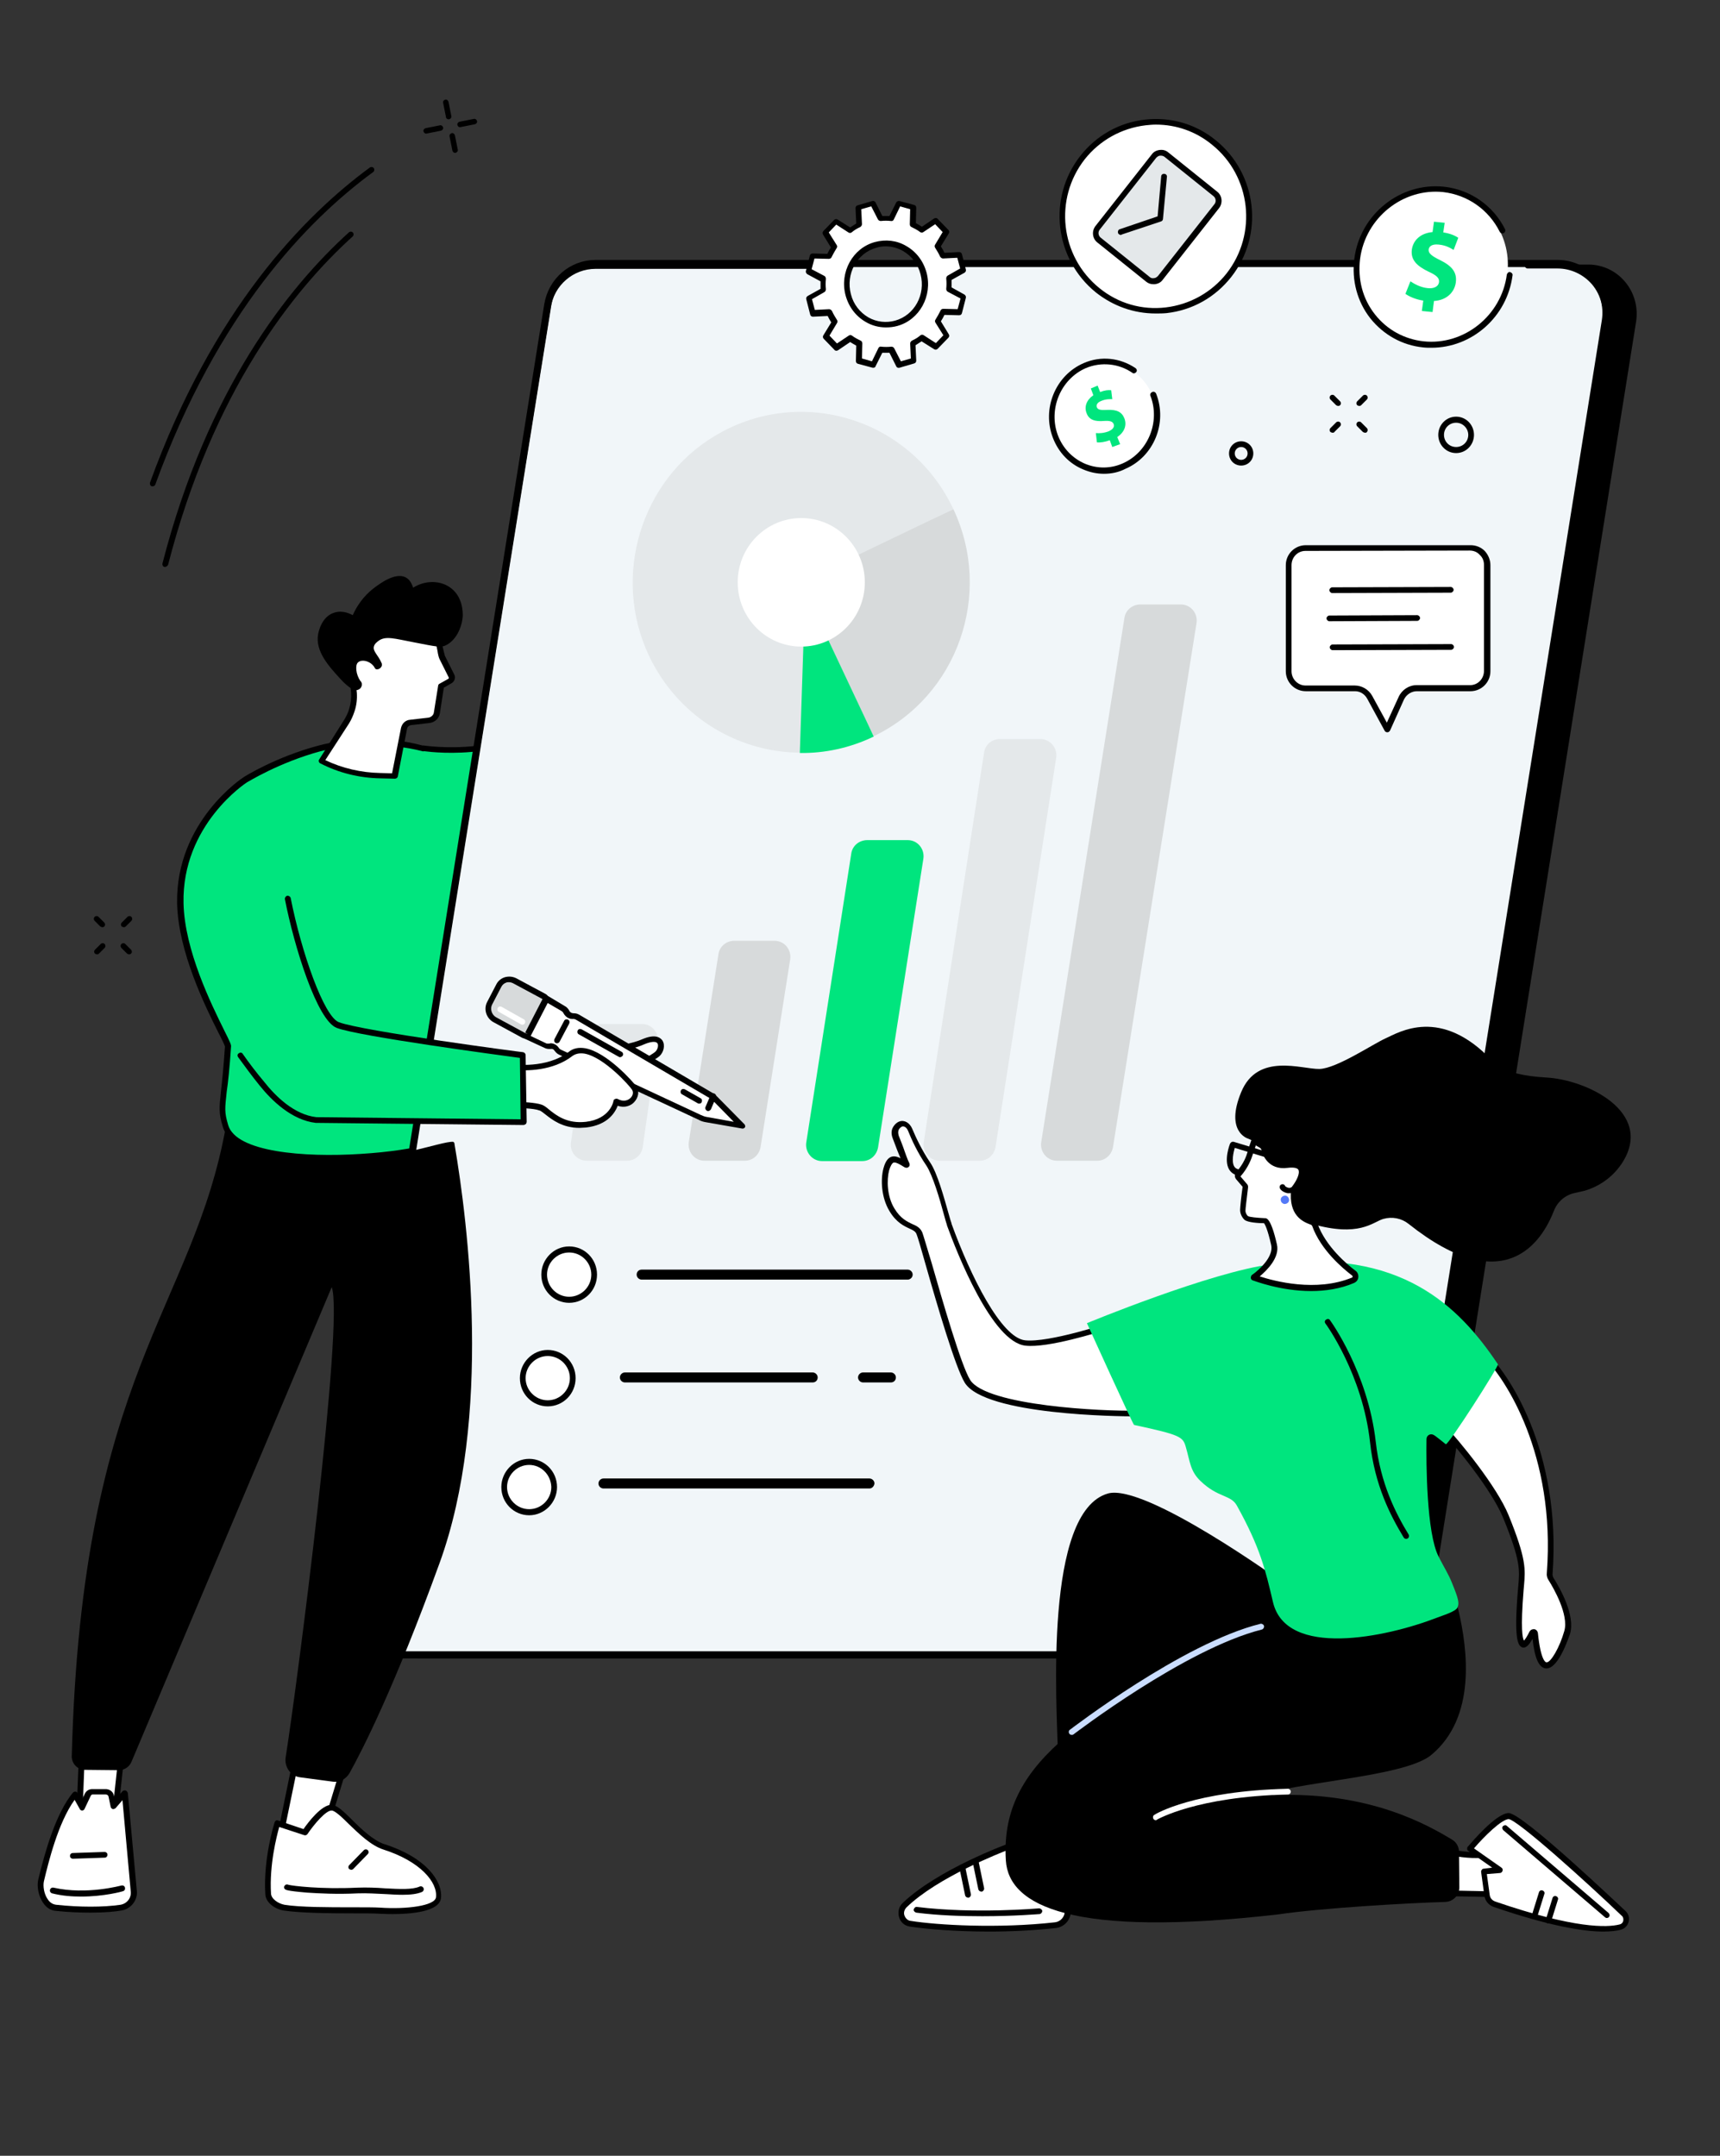 <?xml version="1.0" encoding="utf-8"?>
<!-- Generator: Adobe Illustrator 25.4.1, SVG Export Plug-In . SVG Version: 6.00 Build 0)  -->
<svg version="1.1" id="Layer_1" xmlns="http://www.w3.org/2000/svg" xmlns:xlink="http://www.w3.org/1999/xlink" x="0px" y="0px"
	 width="481.7px" height="603.8px" viewBox="0 0 481.7 603.8" style="enable-background:new 0 0 481.7 603.8;" xml:space="preserve"
	>
<rect x="0" y="0" width="481.7" height="603.8" fill="#333333" stroke="none"/>
<style type="text/css">
	.st0{fill:#00E57E;}
	.st1{fill:#F1F6F9;stroke:#000000;stroke-width:2;stroke-miterlimit:10;}
	.st2{fill:#D7DADB;}
	.st3{fill:#E4E8EA;}
	.st4{fill:#FFFFFF;}
	.st5{fill:#CADDFF;}
	.st6{fill:#5479F7;}
</style>
<g id="Business_strategy">
	<g>
		<g>
			<path class="st0" d="M192.9,143.4h-15.2c0,0-5.3,38.7-19.8,55c-13.7,15.4-39.4,11.2-39.4,11.2s0,0,0,0.1
				c-9.9-2.7-21.2-2.1-29-0.1c-12.1,3.2-20.8,8.8-20.8,8.8S50.1,230.3,50.5,253c0.3,17.6,13.5,38.6,13.3,40.1
				c-1.2,16.8-2.4,16.2-0.7,22.2c4.2,14.5,64,8.5,65.1,1.9c1-6-1.8-16.2-0.4-29.8c2.2-21.4,6.6-29.1,11.5-42.3
				c27.5-2.2,45.2-17.9,50.7-43C195.8,176.2,192.9,143.4,192.9,143.4z"/>
			<path d="M92.6,325.2c-14.4,0-28.1-2.5-30.2-9.6c-1.2-4-1-5.3-0.5-10.1c0.3-2.7,0.7-6.4,1.1-12.4c-0.1-0.4-0.9-2.1-1.8-3.8
				c-3.7-7.4-11.3-22.7-11.6-36.3c-0.4-22.9,18.4-35.2,18.6-35.3c0.1-0.1,9-5.7,21.1-8.9c7.1-1.9,18.4-2.9,29,0c0.1,0,0.2,0,0.3,0
				c0.3,0,25.4,4,38.6-10.9c14.1-15.9,19.5-54.2,19.6-54.6c0.1-0.4,0.4-0.7,0.8-0.7h15.2c0.4,0,0.8,0.3,0.8,0.7
				c0,0.3,2.9,33.2-2.8,59c-5.7,25.8-23.7,41.2-50.9,43.6c-0.8,2.1-1.6,4.1-2.4,6.1c-3.8,9.6-7.1,18-8.9,35.6
				c-0.8,7.6-0.2,14.2,0.2,19.5c0.4,4.2,0.6,7.6,0.2,10.3c-0.7,4.6-18.6,6.9-28,7.5C98.3,325.1,95.4,325.2,92.6,325.2z M104.1,208.7
				c-5.6,0-10.7,0.8-14.3,1.7c-11.8,3.2-20.5,8.7-20.6,8.7c-0.2,0.1-18.3,11.9-17.8,33.9c0.3,13.2,7.8,28.3,11.4,35.6
				c1.6,3.2,2,4,1.9,4.6c-0.4,6.1-0.8,9.8-1.2,12.5c-0.5,4.8-0.7,5.7,0.4,9.4c2.2,7.6,21.3,9.1,37,8.1c16.6-1,26.2-4.3,26.5-6.1
				c0.4-2.5,0.1-5.9-0.2-9.9c-0.4-5.4-1-12-0.2-19.8c1.8-17.8,5.2-26.2,9.1-36c0.8-2.1,1.7-4.2,2.5-6.5c0.1-0.3,0.4-0.5,0.7-0.5
				c26.7-2.2,44.5-17.3,50-42.4c5.1-23.4,3.2-52.7,2.8-57.8h-13.7c-0.8,5.5-6.3,39.4-19.9,54.7c-13,14.6-36.6,11.9-39.7,11.5
				c-0.1,0-0.3,0.1-0.5,0C113.6,209.2,108.7,208.7,104.1,208.7z M63.1,293.2C63.1,293.2,63.1,293.2,63.1,293.2
				S63.1,293.2,63.1,293.2z"/>
		</g>
		<g>
			<g>
				<g>
					<path d="M386.9,464.4H117.5c-8.4,0-14.7-7.6-13.4-16L162,85.7c1.1-6.7,6.7-11.6,13.4-11.6h269.4c8.4,0,14.7,7.6,13.4,16
						l-57.9,362.7C399.2,459.5,393.6,464.4,386.9,464.4z"/>
					<path class="st1" d="M378.3,463.5H108.9c-8.4,0-14.7-7.6-13.4-16l57.9-362.1c1.1-6.7,6.7-11.6,13.4-11.6h269.4
						c8.4,0,14.7,7.6,13.4,16l-57.9,362.1C390.7,458.6,385,463.5,378.3,463.5z"/>
					<path d="M378.3,464.3H108.9c-4.2,0-8.2-1.8-10.9-5c-2.8-3.3-4-7.6-3.3-11.8l57.9-361.6c1.1-7.1,7.1-12.2,14.2-12.2h64.9
						c0.4,0,0.8,0.4,0.8,0.8c0,0.4-0.4,0.8-0.8,0.8h-64.9c-6.3,0-11.6,4.6-12.6,10.9L96.3,447.7c-0.6,3.8,0.5,7.6,2.9,10.5
						c2.4,2.8,5.9,4.5,9.7,4.5h269.4c6.3,0,11.6-4.6,12.6-10.9l57.9-361.6c0.6-3.8-0.5-7.6-2.9-10.5c-2.4-2.8-5.9-4.5-9.7-4.5h-8.4
						c-0.4,0-0.8-0.4-0.8-0.8c0-0.4,0.4-0.8,0.8-0.8h8.4c4.2,0,8.2,1.8,10.9,5c2.8,3.3,4,7.6,3.3,11.8l-57.9,361.6
						C391.4,459.1,385.4,464.3,378.3,464.3z"/>
				</g>
			</g>
			<g>
				<g>
					<path class="st2" d="M314.9,173.1l-23.3,146.8c-0.4,2.7,1.6,5.2,4.4,5.2h11.3c2.2,0,4-1.6,4.4-3.8l23.4-146.8
						c0.4-2.7-1.6-5.2-4.4-5.2h-11.3C317.1,169.3,315.2,170.9,314.9,173.1z"/>
					<path class="st3" d="M275.6,210.8l-16.9,109.1c-0.4,2.7,1.7,5.2,4.4,5.2h11.3c2.2,0,4-1.6,4.4-3.8l17-109.1
						c0.4-2.7-1.7-5.2-4.4-5.2h-11.3C277.7,207,275.9,208.6,275.6,210.8z"/>
					<path class="st0" d="M238.4,239.1l-12.6,80.9c-0.4,2.7,1.7,5.2,4.4,5.2h11.3c2.2,0,4-1.6,4.4-3.8l12.7-80.9
						c0.4-2.7-1.6-5.2-4.4-5.2h-11.3C240.6,235.3,238.7,236.9,238.4,239.1z"/>
					<path class="st2" d="M201.2,267.3l-8.3,52.6c-0.4,2.7,1.6,5.2,4.4,5.2h11.3c2.2,0,4-1.6,4.4-3.8l8.3-52.6
						c0.4-2.7-1.6-5.2-4.4-5.2h-11.3C203.4,263.5,201.5,265.1,201.2,267.3z"/>
					<path class="st3" d="M164.1,290.6l-4.2,29.4c-0.4,2.7,1.7,5.1,4.4,5.1h11.3c2.2,0,4.1-1.6,4.4-3.8l4.2-29.4
						c0.4-2.7-1.7-5.1-4.4-5.1h-11.3C166.2,286.8,164.4,288.4,164.1,290.6z"/>
				</g>
				<g>
					<g>
						<ellipse class="st4" cx="159.4" cy="357.1" rx="7" ry="7"/>
						<path d="M159.4,364.9c-4.3,0-7.8-3.5-7.8-7.9c0-4.3,3.5-7.9,7.8-7.9c4.3,0,7.8,3.5,7.8,7.9
							C167.2,361.4,163.7,364.9,159.4,364.9z M159.4,350.8c-3.4,0-6.2,2.8-6.2,6.2s2.8,6.2,6.2,6.2c3.4,0,6.2-2.8,6.2-6.2
							S162.8,350.8,159.4,350.8z"/>
					</g>
					<g>
						<ellipse class="st4" cx="153.4" cy="386.1" rx="7" ry="7"/>
						<path d="M153.4,393.9c-4.3,0-7.8-3.5-7.8-7.9c0-4.3,3.5-7.9,7.8-7.9c4.3,0,7.8,3.5,7.8,7.9
							C161.2,390.4,157.7,393.9,153.4,393.9z M153.4,379.8c-3.4,0-6.2,2.8-6.2,6.2c0,3.4,2.8,6.2,6.2,6.2c3.4,0,6.2-2.8,6.2-6.2
							C159.6,382.6,156.8,379.8,153.4,379.8z"/>
					</g>
					<g>
						<ellipse class="st4" cx="148.2" cy="416.5" rx="7" ry="7"/>
						<path d="M148.2,424.4c-4.3,0-7.8-3.5-7.8-7.9c0-4.3,3.5-7.9,7.8-7.9s7.8,3.5,7.8,7.9C156,420.8,152.5,424.4,148.2,424.4z
							 M148.2,410.3c-3.4,0-6.2,2.8-6.2,6.2c0,3.4,2.8,6.2,6.2,6.2s6.2-2.8,6.2-6.2C154.3,413.1,151.6,410.3,148.2,410.3z"/>
					</g>
					<path d="M254.2,358.4h-74.5c-0.7,0-1.4-0.6-1.4-1.4s0.6-1.4,1.4-1.4h74.5c0.7,0,1.4,0.6,1.4,1.4S254.9,358.4,254.2,358.4z"/>
					<path d="M249.5,387.2h-7.8c-0.7,0-1.4-0.6-1.4-1.4c0-0.7,0.6-1.4,1.4-1.4h7.8c0.7,0,1.4,0.6,1.4,1.4
						C250.9,386.6,250.3,387.2,249.5,387.2z"/>
					<path d="M227.6,387.2H175c-0.7,0-1.4-0.6-1.4-1.4c0-0.7,0.6-1.4,1.4-1.4h52.6c0.7,0,1.4,0.6,1.4,1.4
						C229,386.6,228.4,387.2,227.6,387.2z"/>
					<path d="M243.5,416.9h-74.5c-0.7,0-1.4-0.6-1.4-1.4c0-0.7,0.6-1.4,1.4-1.4h74.5c0.7,0,1.4,0.6,1.4,1.4
						C244.8,416.3,244.2,416.9,243.5,416.9z"/>
				</g>
				<g>
					<path class="st2" d="M267,142.6c11.2,23.8,1.2,52.3-22.3,63.6l-21.6-43.2L267,142.6z"/>
					<path class="st3" d="M267,142.6c-11.5-24.5-41-34.5-64.9-21.6c-21.4,11.5-30.6,38-21.3,60.5c10.5,25.3,39.6,36.3,63.8,24.7
						l-19.2-40.8c-0.6-1.3-0.1-2.8,1.2-3.4L267,142.6z"/>
					<path class="st0" d="M244.7,206.3l-19.2-40.8l-1.5,45.4C231,211,238,209.5,244.7,206.3z"/>
					<ellipse class="st4" cx="224.4" cy="163.1" rx="17.8" ry="18"/>
				</g>
			</g>
		</g>
		<g>
			<g>
				<g>
					<g>
						<path class="st4" d="M163.4,294.5c0,0,11-0.2,16.7-2.7c5.7-2.5,5.6,1.8,4,3.4c-1.3,1.2-9.2,5.7-16.3,6.2L163.4,294.5z"/>
						<path d="M167.8,302.2c-0.3,0-0.5-0.1-0.7-0.4l-4.4-6.9c-0.2-0.2-0.2-0.6,0-0.8c0.1-0.3,0.4-0.4,0.7-0.4
							c0.1,0,10.9-0.2,16.4-2.6c3.7-1.6,5.1-0.5,5.7,0.3c0.9,1.4,0.3,3.4-0.8,4.4C183.1,297.2,175,301.7,167.8,302.2
							C167.8,302.2,167.8,302.2,167.8,302.2z M164.8,295.2l3.4,5.3c6.8-0.7,14.3-4.9,15.4-6c0.6-0.6,0.9-1.8,0.5-2.3
							c-0.4-0.6-1.8-0.5-3.7,0.3C175.8,294.6,168,295.1,164.8,295.2z"/>
					</g>
					<g>
						<g>
							<path class="st4" d="M147.4,290.3l5.4-10.8l5,3c0.3,0.2,0.5,0.4,0.7,0.7l0.3,0.5c0.4,0.6,1.1,1,1.8,0.9l0,0
								c0.4,0,0.8,0.1,1.1,0.3l37.5,22c0.3,0.2,0.6,0.4,0.8,0.7l7.7,7.9l-10.3-1.8c-0.6-0.1-1.1-0.3-1.6-0.5l-39.2-18.3
								c-0.3-0.2-0.6-0.4-0.8-0.7l-0.1-0.1c-0.4-0.6-1.1-0.9-1.8-0.9l-0.4,0c-0.3,0-0.6,0-0.9-0.2L147.4,290.3z"/>
							<path d="M208,316.1c0,0-0.1,0-0.1,0l-10.3-1.8c-0.6-0.1-1.3-0.3-1.8-0.6l-39.2-18.3c-0.5-0.2-0.9-0.6-1.2-1l-0.1-0.1
								c-0.2-0.4-0.6-0.6-1.1-0.5l-0.4,0c-0.5,0-0.9-0.1-1.3-0.3l-5.4-2.5c-0.2-0.1-0.4-0.3-0.4-0.5c-0.1-0.2-0.1-0.4,0-0.6
								l5.4-10.8c0.1-0.2,0.3-0.4,0.5-0.4c0.2-0.1,0.4,0,0.6,0.1l5,3c0.4,0.2,0.7,0.5,1,0.9l0.3,0.5c0.2,0.4,0.7,0.6,1.1,0.6
								c0.6,0,1.1,0.1,1.6,0.4l37.5,22c0.4,0.2,0.7,0.5,1,0.8l7.8,7.9c0.2,0.3,0.3,0.6,0.1,0.9C208.5,315.9,208.3,316.1,208,316.1z
								 M154.2,292.2c0.9,0,1.8,0.5,2.3,1.3l0.1,0.1c0.1,0.2,0.3,0.3,0.5,0.4l39.2,18.3c0.5,0.2,0.9,0.4,1.4,0.5l7.8,1.4l-6-6.1
								c-0.2-0.2-0.4-0.4-0.7-0.5l-37.5-22c-0.2-0.1-0.4-0.2-0.7-0.2c-1,0.1-2-0.4-2.6-1.3l-0.3-0.5c-0.1-0.2-0.3-0.3-0.4-0.4
								l-4.3-2.5l-4.7,9.3l4.6,2.2c0.2,0.1,0.4,0.1,0.6,0.1l0.4,0C154.1,292.2,154.1,292.2,154.2,292.2z"/>
						</g>
						<path d="M198.3,311.2c-0.1,0-0.2,0-0.3-0.1c-0.4-0.2-0.6-0.7-0.4-1.1l1.4-3.3c0.2-0.4,0.7-0.6,1.1-0.4
							c0.4,0.2,0.6,0.7,0.4,1.1l-1.4,3.3C198.9,311,198.6,311.2,198.3,311.2z"/>
						<g>
							<path class="st2" d="M144.1,274.7l8.2,4.4c0.4,0.2,0.6,0.8,0.4,1.2l-4.8,9.3c-0.2,0.4-0.8,0.6-1.2,0.4l-8.1-4.4
								c-1.6-0.9-2.3-2.9-1.4-4.5l2.6-5C140.5,274.4,142.5,273.8,144.1,274.7z"/>
							<path d="M147.1,290.9c-0.3,0-0.5-0.1-0.8-0.2l-8.1-4.4c-2-1.1-2.8-3.6-1.8-5.6l2.6-5c0.5-1,1.4-1.7,2.4-2
								c1.1-0.3,2.2-0.2,3.2,0.3v0l8.2,4.4c0.8,0.4,1.1,1.5,0.7,2.3l-4.8,9.3c-0.2,0.4-0.6,0.7-1,0.8
								C147.4,290.9,147.2,290.9,147.1,290.9z M142.5,275.1c-0.2,0-0.5,0-0.7,0.1c-0.6,0.2-1.1,0.6-1.4,1.2l-2.6,5
								c-0.6,1.2-0.1,2.8,1.1,3.5l8.1,4.4l0.8,0.3l-0.7-0.4l4.8-9.3c0,0,0-0.1,0-0.1l-8.2-4.4v0
								C143.3,275.2,142.9,275.1,142.5,275.1z"/>
						</g>
						<path d="M156,292.2c-0.1,0-0.3,0-0.4-0.1c-0.4-0.2-0.5-0.7-0.3-1.1l2.7-5.1c0.2-0.4,0.7-0.5,1.1-0.3c0.4,0.2,0.5,0.7,0.3,1.1
							l-2.7,5.1C156.6,292,156.3,292.2,156,292.2z"/>
						<path d="M173.7,296.1c-0.1,0-0.3,0-0.4-0.1l-11.2-6.3c-0.4-0.2-0.5-0.7-0.3-1.1c0.2-0.4,0.7-0.5,1.1-0.3l11.2,6.3
							c0.4,0.2,0.5,0.7,0.3,1.1C174.2,295.9,173.9,296.1,173.7,296.1z"/>
						<path d="M195.8,309.1c-0.1,0-0.3,0-0.4-0.1l-4.4-2.5c-0.4-0.2-0.5-0.7-0.3-1.1c0.2-0.4,0.7-0.5,1.1-0.3l4.4,2.5
							c0.4,0.2,0.5,0.7,0.3,1.1C196.4,309,196.1,309.1,195.8,309.1z"/>
						<path class="st4" d="M146.3,287c-0.1,0-0.3,0-0.4-0.1l-6.2-3.5c-0.4-0.2-0.5-0.7-0.3-1.1c0.2-0.4,0.7-0.5,1.1-0.3l6.2,3.5
							c0.4,0.2,0.5,0.7,0.3,1.1C146.8,286.9,146.6,287,146.3,287z"/>
					</g>
					<g>
						<path class="st4" d="M143.6,298.8c0,0,9.7,1.4,16.2-3.7c5.6-4.3,16.8,8.1,17.8,9.7c1.4,2.2-1.6,5.7-5.1,3.8
							c0,0-0.9,5.5-8.5,6.5c-7.5,0.9-10.7-4-12.8-4.8s-7.8-0.8-7.8-0.8L143.6,298.8z"/>
						<path d="M162.3,315.9c-4.8,0-7.7-2.3-9.6-3.8c-0.7-0.5-1.2-1-1.7-1.1c-1.5-0.6-6-0.7-7.5-0.7c-0.2,0-0.4-0.1-0.6-0.2
							c-0.2-0.2-0.2-0.4-0.2-0.6l0.1-10.6c0-0.2,0.1-0.5,0.3-0.6c0.2-0.2,0.4-0.2,0.6-0.2c0.1,0,9.4,1.3,15.6-3.5
							c1.2-1,2.8-1.3,4.6-1c6.1,1.1,13.6,9.6,14.4,10.8c0.8,1.3,0.5,3-0.7,4.3c-0.9,1-2.7,1.7-4.6,1c-0.7,1.8-2.7,5.4-8.9,6.1
							C163.5,315.8,162.9,315.9,162.3,315.9z M144.4,308.6c1.7,0,5.6,0.2,7.3,0.8c0.6,0.2,1.3,0.7,2.1,1.4c2,1.6,5,4,10.3,3.4
							c6.8-0.8,7.7-5.7,7.7-5.8c0-0.3,0.2-0.5,0.5-0.6c0.2-0.1,0.5-0.1,0.7,0c1.6,0.9,2.9,0.4,3.6-0.3c0.6-0.6,0.9-1.5,0.4-2.3
							c-0.6-1-7.8-9.1-13.3-10.1c-1.3-0.2-2.4,0-3.3,0.6c-5.6,4.4-13.3,4.2-15.9,4L144.4,308.6z"/>
					</g>
				</g>
				<path class="st0" d="M77.7,220.1c0,0-13.3,5.6-20.3,28.6c-3.9,12.7-3.2,30.8,15.9,54.8c3.8,4.8,9.2,9.6,15.2,10.3l58.1,0.6
					l-0.3-18.7c0,0-45-5.9-51.8-8.5c-6-2.3-14.7-31.9-15.6-46.4L77.7,220.1z"/>
				<path d="M146.6,315.1C146.6,315.1,146.6,315.1,146.6,315.1l-58.1-0.6c0,0-0.1,0-0.1,0c-6.7-0.8-12.3-6.2-15.8-10.6
					c-2.1-2.6-4-5.2-5.9-7.8c-0.3-0.4-0.2-0.9,0.2-1.1c0.4-0.3,0.9-0.2,1.1,0.2c1.8,2.6,3.8,5.2,5.9,7.7c3.3,4.2,8.5,9.3,14.7,10
					l57.2,0.6l-0.2-17.2c-5.9-0.8-44.9-6-51.3-8.4c-5.5-2.1-11.9-22.7-14.5-36c-0.1-0.4,0.2-0.9,0.6-1c0.4-0.1,0.9,0.2,1,0.6
					c3,15.2,9.3,33.2,13.5,34.8c6.6,2.5,51.2,8.4,51.6,8.4c0.4,0.1,0.7,0.4,0.7,0.8l0.3,18.7c0,0.2-0.1,0.4-0.2,0.6
					C147,315,146.8,315.1,146.6,315.1z"/>
			</g>
		</g>
		<g>
			<g>
				<g>
					<polygon class="st4" points="83,492.6 78.7,513.1 89.8,516.3 95.9,496.3 					"/>
					<path d="M89.8,517.1c-0.1,0-0.1,0-0.2,0l-11.1-3.2c-0.4-0.1-0.7-0.5-0.6-0.9l4.2-20.5c0-0.2,0.2-0.4,0.4-0.5
						c0.2-0.1,0.4-0.1,0.6-0.1l13,3.7c0.2,0.1,0.4,0.2,0.5,0.4c0.1,0.2,0.1,0.4,0.1,0.6l-6.1,20C90.5,516.9,90.2,517.1,89.8,517.1z
						 M79.7,512.5l9.6,2.7l5.6-18.4l-11.3-3.2L79.7,512.5z"/>
				</g>
				<g>
					<g>
						<path class="st4" d="M75.1,530.4c0.1,2,2.5,3.6,4.4,3.8c6.7,1,22.5,0.6,26.8,0.9c5.6,0.4,16,0,16.4-3.6
							c0.5-4.4-4.2-10.7-15.3-14.2c-5.8-1.8-11.9-10.8-14.6-10.9c-2.7-0.2-7.5,6.9-7.5,6.9l-7.7-2.6
							C77.6,510.6,74.4,520.4,75.1,530.4z"/>
						<path d="M110,536.1c-2,0-3.5-0.1-3.7-0.1c-1.5-0.1-4.3-0.1-7.7-0.1c-6.6,0-14.7-0.1-19.2-0.8c-2.4-0.4-5-2.2-5.1-4.6l0,0
							c-0.6-10,2.5-19.7,2.6-20.1c0.1-0.2,0.2-0.4,0.4-0.5c0.2-0.1,0.4-0.1,0.6,0l7.1,2.4c1.3-1.9,5.1-6.9,7.9-6.8
							c1.5,0.1,3.3,1.8,5.8,4.3c2.6,2.6,5.9,5.7,8.9,6.7c11.7,3.7,16.4,10.4,15.9,15.1C123.1,535.5,114.9,536.1,110,536.1z
							 M78.2,511.7c-0.7,2.5-2.8,10.6-2.3,18.7c0.1,1.5,2.1,2.8,3.8,3.1c4.3,0.7,12.4,0.7,19,0.7c3.4,0,6.3,0,7.8,0.1
							c7.3,0.5,15.3-0.5,15.6-2.9c0.5-4.2-4.4-10.1-14.8-13.4c-3.4-1.1-6.8-4.4-9.6-7.1c-1.8-1.8-3.9-3.8-4.8-3.8
							c-1.6-0.1-4.9,3.8-6.8,6.6c-0.2,0.3-0.6,0.4-0.9,0.3L78.2,511.7z"/>
					</g>
					<path d="M112.7,530.7c-1.5,0-3.1-0.1-4.8-0.2c-2.5-0.1-5.1-0.3-7.7-0.2c-5.9,0.3-10.9,0-14.1-0.2c-6-0.5-6.2-0.8-6.4-1.1
						c-0.2-0.2-0.2-0.6,0-0.8c0.2-0.4,0.7-0.5,1.1-0.3c1.1,0.3,9.1,1.3,19.3,0.8c2.6-0.1,5.3,0,7.9,0.2c3.8,0.2,7.5,0.4,9.5-0.5
						c0.4-0.2,0.9,0,1.1,0.4c0.2,0.4,0,0.9-0.4,1.1C116.8,530.5,114.9,530.7,112.7,530.7z"/>
					<path d="M98.4,523.7c-0.2,0-0.4-0.1-0.6-0.2c-0.3-0.3-0.3-0.8,0-1.1l4.1-4.2c0.3-0.3,0.8-0.3,1.1,0c0.3,0.3,0.3,0.8,0,1.1
						l-4.1,4.2C98.8,523.6,98.6,523.7,98.4,523.7z"/>
				</g>
			</g>
			<g>
				<g>
					<polygon class="st4" points="22.9,491.7 22.3,505.9 32.2,508.4 34,491.8 					"/>
					<path d="M32.2,509.2c-0.1,0-0.1,0-0.2,0l-9.9-2.4c-0.4-0.1-0.6-0.4-0.6-0.8l0.6-14.3c0-0.4,0.4-0.8,0.8-0.8c0,0,0,0,0,0
						l11.1,0.1c0.2,0,0.4,0.1,0.6,0.3c0.2,0.2,0.2,0.4,0.2,0.6L33,508.4c0,0.2-0.1,0.4-0.3,0.6C32.5,509.1,32.4,509.2,32.2,509.2z
						 M23.2,505.3l8.3,2l1.6-14.8l-9.4-0.1L23.2,505.3z"/>
				</g>
				<g>
					<g>
						<path class="st4" d="M33.7,534.3c-4,0.6-10.4,0.8-18.1,0c-3.4-0.4-4.8-5.2-4.2-7.7c1.7-6.9,4.6-18,9.6-24.1l1.8,3.7l1.7-3.6
							c0.2-0.4,0.7-0.7,1.1-0.8l3.7,0c0.8-0.1,1.5,0.4,1.7,1.2l0.6,2.9l3.2-3.7l2.5,27.2C37.6,531.9,36,534,33.7,534.3z"/>
						<path d="M25.3,535.7c-2.7,0-6-0.1-9.7-0.5c-1.4-0.1-2.6-0.9-3.5-2.2c-1.4-2-1.8-4.8-1.4-6.5c2-8.3,5-18.6,9.7-24.4
							c0.2-0.2,0.4-0.3,0.7-0.3c0.3,0,0.5,0.2,0.6,0.4l1.1,2.2l1-2.1c0.4-0.7,1-1.1,1.8-1.2c0,0,0.1,0,0.1,0l3.7,0
							c1.2-0.1,2.3,0.7,2.5,1.8l0.3,1.2l2.1-2.4c0.2-0.2,0.6-0.3,0.9-0.2c0.3,0.1,0.5,0.4,0.6,0.7l2.5,27.2c0.4,2.7-1.6,5.3-4.3,5.7
							l0,0C32.4,535.4,29.5,535.7,25.3,535.7z M33.7,534.3L33.7,534.3L33.7,534.3z M20.9,504.1c-4.7,6.5-7.4,17.8-8.6,22.8
							c-0.3,1.3,0,3.6,1.1,5.1c0.6,0.9,1.4,1.4,2.4,1.5c6.5,0.7,13.1,0.7,17.9,0l0,0c1.9-0.3,3.2-2,2.9-3.9l-2.3-25.4l-1.9,2.2
							c-0.2,0.2-0.5,0.3-0.8,0.3c-0.3-0.1-0.5-0.3-0.6-0.6l-0.6-2.9c-0.1-0.4-0.4-0.6-0.8-0.6c0,0-0.1,0-0.1,0l-3.6,0
							c-0.2,0-0.4,0.2-0.5,0.4l-1.7,3.6c-0.1,0.3-0.4,0.5-0.7,0.5c0,0,0,0,0,0c-0.3,0-0.6-0.2-0.7-0.5L20.9,504.1z"/>
					</g>
					<path d="M22.7,531.2c-2.6,0-5.3-0.2-8.1-0.9c-0.4-0.1-0.7-0.5-0.6-1c0.1-0.4,0.5-0.7,1-0.6c9.3,2.1,18.9-0.6,19-0.6
						c0.4-0.1,0.9,0.1,1,0.6c0.1,0.4-0.1,0.9-0.6,1C34.2,529.8,29.1,531.2,22.7,531.2z"/>
					<path d="M20.4,520.6c-0.4,0-0.8-0.3-0.8-0.8c0-0.4,0.3-0.8,0.8-0.8l8.9-0.3c0.4,0,0.8,0.3,0.8,0.8c0,0.4-0.3,0.8-0.8,0.8
						L20.4,520.6C20.5,520.6,20.5,520.6,20.4,520.6z"/>
				</g>
			</g>
			<path d="M127.3,320.5c3.8,22.2,10.6,76.6-4.2,117.3c-12.7,35-21.7,52.5-25.2,58.8c-1,1.7-2.8,2.7-4.8,2.4l-9-1.2
				c-2.7-0.3-4.5-2.9-4.1-5.6c3.3-20.8,16.4-122.3,12.9-131.7l-56.1,133c-0.6,1.4-2,2.3-3.5,2.3l-9.5-0.1c-2.1,0-3.8-1.8-3.7-3.9
				c2.8-107.7,34-125,43.2-176.5c0-0.1,3,3.5,3.1,3.6c9.2,5.4,13.8,4.9,27.8,5.7c15.2,0.8,29.3-5,32.7-4.8
				C127.2,319.9,127.3,320.2,127.3,320.5z"/>
		</g>
		<g>
			<g>
				<path class="st4" d="M110.6,217.3l2.6-13.4c0.2-0.9,0.9-1.6,1.8-1.7l5.2-0.6c1.1-0.1,2-1,2.2-2.1l1.2-7.5c0,0,0,0,0,0l2.5-1.4
					c0.5-0.3,0.7-0.9,0.4-1.4l-2.6-5.2c-0.5-1-1.2-6.7-2.3-6.6c0,0-18.8-6.6-24.3,1.3c-1.5,2.1-1.6,4.8-0.6,7.2l1.3,3
					c1.3,3.1,1.6,6.6,0.6,9.8c-0.4,1.2-0.9,2.3-1.5,3.3l-7,11.1l0,0c5.1,2.6,10.8,4,16.5,4.1L110.6,217.3z"/>
				<path d="M110.6,218.1C110.5,218.1,110.5,218.1,110.6,218.1l-4.1-0.1c-5.8-0.1-11.6-1.5-16.8-4.2c-0.2-0.1-0.4-0.3-0.4-0.5
					c-0.1-0.2,0-0.5,0.1-0.6l7-11.1c0.6-1,1.1-2,1.4-3.1c0.9-2.9,0.7-6.2-0.6-9.3l-1.3-3c-1.1-2.7-0.9-5.7,0.7-8
					c5.6-8,23.3-2.2,25.1-1.6c1.2,0.1,1.7,2,2.4,5.1c0.2,0.8,0.4,1.7,0.5,2l2.6,5.2c0.5,0.9,0.1,2-0.8,2.5l-2.1,1.2l-1.1,7.1
					c-0.2,1.5-1.4,2.6-2.9,2.8l-5.2,0.6c-0.6,0.1-1,0.5-1.1,1l-2.6,13.4C111.3,217.9,110.9,218.1,110.6,218.1z M91.1,212.9
					c4.8,2.3,10.1,3.5,15.3,3.6l3.4,0.1l2.5-12.7c0.3-1.3,1.3-2.2,2.5-2.3l5.2-0.6c0.7-0.1,1.4-0.7,1.5-1.4l1.2-7.5
					c0-0.3,0.2-0.5,0.4-0.6l2.5-1.4c0.1-0.1,0.1-0.2,0.1-0.3l-2.6-5.2c-0.2-0.4-0.4-1.1-0.6-2.4c-0.2-1.1-0.7-3.3-1.1-3.8
					c0,0-0.1,0-0.1,0c-0.2-0.1-18.2-6.3-23.3,1c-1.3,1.8-1.5,4.2-0.6,6.4l1.3,3c1.4,3.4,1.7,7.1,0.6,10.4c-0.4,1.2-0.9,2.4-1.6,3.5
					L91.1,212.9z"/>
			</g>
			<path d="M106.9,185.8c-1-2.4-2.5-3.3-2.2-4.7c0.2-0.8,0.9-1.3,1.3-1.6c2-1.5,4.6-0.6,9.9,0.4c6.6,1.3,7.3,1.4,8.6,1
				c3.2-1.3,4.9-5.2,5.1-8.4c0-0.9,0.1-5.7-3.9-8.2c-2.9-1.8-6.8-1.7-10,0.3c-0.3-0.9-0.8-2.2-2.1-2.9c-3-1.5-7.4,1.9-9,3.1
				c-1.4,1.1-4,3.4-5.8,7.5c-0.6-0.3-2.8-1.5-5.2-0.7c-3.6,1.1-4.4,5.5-4.5,6c-0.9,4.8,3.1,9.1,6,12.3c1.6,1.8,2.5,2.4,3.5,3.1
				c0.6,0.4,1.3,0.4,1.9,0.1c0,0,0,0,0,0c0.8-0.4,1.1-1.5,0.6-2.2l-0.2-0.2c-0.6-0.9-1-2-1.1-3c-0.1-0.9,0-1.8,0.5-2.2
				c0.9-0.8,2.4-0.3,2.6-0.2c1.1,0.4,1.8,1.2,2.2,2C105.8,187.9,107.3,186.9,106.9,185.8z"/>
		</g>
	</g>
	<g>
		<g>
			<g>
				<g>
					<path class="st4" d="M398.5,516.8c0,0,12,4.2,19,2.3c0,0,8.7,7.6,8.6,11.6l-30.5-0.6L398.5,516.8z"/>
					<path d="M426.9,531.5l-32.3-0.6l3.3-15.2l0.9,0.3c0.1,0,11.8,4.1,18.5,2.3l0.4-0.1l0.3,0.3c0.9,0.8,9,8,8.9,12.2L426.9,531.5z
						 M396.6,529.3l28.6,0.6c-0.8-3-5.6-7.8-7.9-9.9c-6.1,1.4-15.3-1.2-18.2-2.2L396.6,529.3z"/>
				</g>
				<g>
					<g>
						<path class="st4" d="M411.6,517.7c0,0,7.5-9,10.8-9.1c2.8-0.1,25.1,20.5,32.3,27.3c1.3,1.2,0.7,3.4-1,3.8
							c-4.2,1.1-13.8,1-35.2-6.4c-1.1-0.4-1.9-1.4-2.1-2.6l-0.9-6.6l4.5-0.6L411.6,517.7z"/>
						<path d="M449,541c-5.7,0-15.2-1.6-30.7-6.9c-1.4-0.5-2.4-1.7-2.6-3.2l-0.9-6.6c0-0.2,0-0.4,0.2-0.6c0.1-0.2,0.3-0.3,0.5-0.3
							l2.4-0.3l-6.7-4.7c-0.2-0.1-0.3-0.3-0.3-0.6c0-0.2,0-0.5,0.2-0.6c0.8-0.9,7.8-9.3,11.4-9.4c0,0,0,0,0,0
							c4,0,32.5,27.3,32.8,27.5c0.8,0.8,1.1,1.9,0.8,3c-0.3,1.1-1.1,1.9-2.2,2.2C452.7,540.8,451.1,541,449,541z M416.4,524.9
							l0.8,5.8c0.1,0.9,0.7,1.6,1.6,1.9c22.1,7.6,31.3,7.3,34.8,6.4c0.5-0.1,0.9-0.5,1-1c0.1-0.5,0-1.1-0.4-1.4
							c-9.8-9.4-29.2-26.9-31.7-27.1c-2,0.1-6.8,4.8-9.7,8.2l7.7,5.4c0.3,0.2,0.4,0.5,0.3,0.9c-0.1,0.3-0.4,0.6-0.7,0.6L416.4,524.9
							z"/>
					</g>
					<path d="M433.6,538.7c-0.1,0-0.2,0-0.2,0c-0.4-0.1-0.7-0.6-0.5-1l1.9-6.1c0.1-0.4,0.6-0.7,1-0.5c0.4,0.1,0.7,0.6,0.5,1
						l-1.9,6.1C434.3,538.5,433.9,538.7,433.6,538.7z"/>
					<path d="M429.8,537.1c-0.1,0-0.2,0-0.2,0c-0.4-0.1-0.7-0.6-0.5-1l1.9-6.1c0.1-0.4,0.6-0.7,1-0.5c0.4,0.1,0.7,0.6,0.5,1
						l-1.9,6.1C430.5,536.8,430.2,537.1,429.8,537.1z"/>
					<path d="M450,537.2c-0.2,0-0.4-0.1-0.5-0.2l-28.5-24.4c-0.3-0.3-0.4-0.8-0.1-1.1c0.3-0.3,0.8-0.4,1.1-0.1l28.5,24.4
						c0.3,0.3,0.4,0.8,0.1,1.1C450.5,537.1,450.2,537.2,450,537.2z"/>
				</g>
			</g>
			<g>
				<g>
					<path class="st4" d="M299,535.3c0-2.9-0.1-7.4-0.2-13.2l-8.5,1.2l-7-6.5c0,0-20.2,7.4-30,16.7c-1.8,1.7-0.9,4.8,1.6,5.2
						c7.5,1.1,24.7,2.2,40.7,0.4C297.6,539,299,537.3,299,535.3z"/>
					<path d="M277,541c-9.4,0-17.6-0.7-22.2-1.4c-1.4-0.2-2.6-1.2-3-2.6c-0.4-1.4-0.1-3,1-4c9.8-9.4,29.4-16.6,30.3-16.9
						c0.3-0.1,0.6,0,0.8,0.2l6.8,6.2l8.1-1.2c0.2,0,0.5,0,0.6,0.2c0.2,0.2,0.3,0.4,0.3,0.6c0.1,5.8,0.1,10.3,0.2,13.2
						c0,2.4-1.8,4.4-4.1,4.7C289.4,540.7,283,541,277,541z M283.1,517.8c-3.1,1.2-20.5,8-29.2,16.4c-0.6,0.6-0.9,1.5-0.6,2.3
						c0.3,0.8,0.9,1.4,1.7,1.5c7.5,1.2,24.6,2.2,40.5,0.4c1.5-0.2,2.7-1.5,2.7-3.1c0,0,0,0,0,0c0-2.7-0.1-6.9-0.1-12.3l-7.6,1.1
						c-0.2,0-0.5,0-0.7-0.2L283.1,517.8z"/>
				</g>
				<path d="M275.1,536.7c-5.7,0-12.3-0.2-18.5-1c-0.4-0.1-0.8-0.5-0.7-0.9c0.1-0.4,0.5-0.8,0.9-0.7c16.1,2,34.1,0.4,34.2,0.4
					c0.4,0,0.8,0.3,0.9,0.7c0,0.4-0.3,0.8-0.7,0.9C291,536.1,284.1,536.7,275.1,536.7z"/>
				<path d="M271.1,531.5c-0.4,0-0.7-0.3-0.8-0.6l-1.6-7.7c-0.1-0.4,0.2-0.9,0.6-1c0.4-0.1,0.9,0.2,1,0.6l1.6,7.7
					c0.1,0.4-0.2,0.9-0.6,1C271.2,531.5,271.1,531.5,271.1,531.5z"/>
				<path d="M274.8,529.8c-0.4,0-0.7-0.3-0.8-0.6l-1.6-7.7c-0.1-0.4,0.2-0.9,0.6-1c0.4-0.1,0.9,0.2,1,0.6l1.6,7.7
					c0.1,0.4-0.2,0.9-0.6,1C275,529.8,274.9,529.8,274.8,529.8z"/>
			</g>
			<g>
				<path d="M359.5,443.4c-0.4-0.3-38.7-28-49.2-25.1c-17.9,5.1-14.4,58.8-14,73c0.4,13.8,65.3-27.7,67.3-31.3
					C365.6,456.4,366.8,449.6,359.5,443.4z"/>
				<path d="M296.9,487.8c-0.1,0.1-0.1,0.1-0.2,0.2c-11.2,10.1-15.8,20.2-15,33.1c0.8,12.7,18.6,21.7,76.2,15.1
					c12.1-1.8,36.4-3.2,46.9-3.5c2.2-0.1,3.9-1.9,3.9-4.1l-0.1-10c0-1.4-0.8-2.7-2-3.4c-6.4-3.8-22.8-13.5-49.8-12.4
					c-0.9,0-0.7-0.9,0.1-1.1c14.8-3.3,37.7-4.8,44.1-10.3c12.4-10.5,10.1-29.2,7.4-40.6c-7.8-33.3-56.8,1.5-57.1,1.5c0,0,0,0,0,0
					c-0.1,0.1-6.6,3.9-15.2,9.2L296.9,487.8z"/>
				<path class="st4" d="M323.7,509.8c-0.3,0-0.5-0.1-0.7-0.4c-0.2-0.4-0.1-0.9,0.3-1.1c0.4-0.3,11.2-6.7,37.4-7.3c0,0,0,0,0,0
					c0.4,0,0.8,0.4,0.8,0.8c0,0.4-0.3,0.8-0.8,0.8c-25.7,0.6-36.5,7-36.6,7C324,509.7,323.9,509.8,323.7,509.8z"/>
				<path class="st5" d="M300.1,485.9c-0.2,0-0.5-0.1-0.6-0.3c-0.3-0.4-0.2-0.9,0.1-1.1c0.3-0.2,31.6-24.3,53.4-29.7
					c0.4-0.1,0.9,0.2,1,0.6c0.1,0.4-0.2,0.9-0.6,1c-21.5,5.4-52.5,29.2-52.8,29.4C300.5,485.9,300.3,485.9,300.1,485.9z"/>
			</g>
		</g>
		<g>
			<g>
				<path class="st4" d="M415.6,379.1c4.6,4.1,21.2,25.5,18.4,61.5c0,0.5,0.1,1.1,0.4,1.6c1.5,2.3,6,10.1,4.5,14.9
					c-1.7,5.6-7.4,17.8-9,0.5c0-0.4-0.6-0.5-0.8-0.1c-0.7,1.4-1.8,3.4-2.5,3.2c-1.7-0.6-1.1-9.8-0.7-15.2c0.5-5.4,1.2-7.5-4.1-20.6
					c-3.3-8-14.1-21.3-18.2-25.5C403.5,399.3,415.1,378.7,415.6,379.1z"/>
				<path d="M433.1,467.3c-0.1,0-0.1,0-0.2,0c-1.9-0.2-3.1-2.8-3.7-8.3c-1.1,2-2,2.7-2.9,2.4c-1.3-0.5-2.3-2.7-1.2-16
					c0-0.4,0.1-0.8,0.1-1.1c0.4-4.6,0.7-7.1-4.2-19.1c-3.1-7.7-13.6-20.7-18.1-25.2l-0.4-0.4l0.3-0.5c11.4-20.4,12.1-20.5,12.6-20.6
					l0.4-0.1l0.3,0.3c5.7,5,21.3,27.2,18.7,62.2c0,0.4,0.1,0.8,0.3,1.1c1.9,3,6.1,10.5,4.6,15.6
					C439.6,457.7,436.7,467.3,433.1,467.3z M429.5,456.3c0.1,0,0.1,0,0.2,0c0.5,0.1,0.9,0.5,1,1.1c0.8,7.8,2.2,8.2,2.4,8.2
					c1.2,0.1,3.7-4.2,5-8.8c1.3-4.5-3-12-4.4-14.2c-0.4-0.6-0.6-1.3-0.5-2.1c2.5-33.1-11.7-54.5-17.6-60.3
					c-1.7,2.4-7.4,12.3-11.1,18.9c4.1,4.3,14.7,17.2,18,25.3c5,12.3,4.7,15.1,4.3,19.8c0,0.4-0.1,0.7-0.1,1.1
					c-0.9,11-0.3,13.6,0.1,14.2c0.3-0.3,0.8-1,1.6-2.6C428.6,456.6,429,456.3,429.5,456.3z"/>
			</g>
			<g>
				<path class="st4" d="M311,371.2c0,0-16.9,5.6-23.9,4.9c-9.8-1-20.6-31.2-21.4-33.2s-3.4-13.2-5.9-16.9c-2.4-3.5-4.1-7.2-5.1-9.5
					c-0.6-1.4-1.7-1.9-2.6-1.6c-0.8,0.3-2.3,1.6-1.4,3.7c1,2.4,1.9,4.8,2.7,6.9c0.3,0.6,0.6,1.2,0.1,0.8c-1.3-0.9-2.9-1.8-3.9-1.2
					c-2,1.1-3,8.6,0.2,13.9c3.2,5.3,6.7,4,7.7,6.6c1.1,2.6,9.8,35.7,13.4,41.4c5.2,8.2,41.4,9.1,46.8,9
					C323.2,395.7,311,371.2,311,371.2z"/>
				<path d="M317.5,396.7c-3.5,0-41.6-0.3-47.3-9.4c-2.6-4.2-7.7-21.6-11-33.2c-1.2-4.3-2.2-7.7-2.5-8.4c-0.3-0.8-0.9-1.1-2-1.6
					c-1.5-0.7-3.7-1.7-5.6-4.9c-2.3-3.8-2.5-8.8-1.7-11.9c0.3-1.1,0.8-2.5,1.8-3.1c0.8-0.5,1.8-0.4,3,0.2c-0.2-0.4-0.3-0.8-0.5-1.2
					c-0.6-1.4-1.1-2.9-1.7-4.4c-0.5-1.3-0.3-2.3,0-2.9c0.5-1,1.3-1.6,1.9-1.8c1.4-0.5,2.9,0.4,3.6,2.1c1,2.4,2.7,6,5,9.4
					c2,2.9,3.9,9.9,5.1,14.1c0.4,1.4,0.7,2.5,0.9,3l0,0.1c5.3,14.6,13.9,31.9,20.6,32.6c6.7,0.7,23.3-4.8,23.5-4.9l0.7-0.2l0.3,0.6
					c1.7,3.5,10.1,20.9,7.8,24.9c-0.4,0.6-1,1-1.7,1C317.7,396.7,317.7,396.7,317.5,396.7z M250.5,325.6c-0.2,0-0.3,0-0.4,0.1
					c-0.3,0.2-0.7,0.8-1.1,2.1c-0.7,2.7-0.6,7.3,1.5,10.7c1.7,2.8,3.5,3.6,4.9,4.3c1.2,0.5,2.3,1,2.9,2.4c0.3,0.8,1.2,3.9,2.6,8.5
					c3.1,10.8,8.3,28.8,10.8,32.8c4.6,7.3,37.6,8.8,46.1,8.6c0.2,0,0.3-0.1,0.4-0.2c1.4-2.4-3.7-14.9-7.5-22.7
					c-3.3,1-17.2,5.4-23.5,4.7c-9.4-1-19.2-26-22-33.7l0-0.1c-0.2-0.6-0.5-1.6-0.9-3.1c-1.1-4.1-3.1-10.9-4.9-13.6
					c-2.4-3.5-4.1-7.2-5.1-9.7c-0.4-0.9-1-1.3-1.6-1.2c-0.3,0.1-0.7,0.4-1,0.9c-0.2,0.5-0.2,1,0,1.7c0.6,1.5,1.2,3,1.7,4.5
					c0.3,0.8,0.6,1.7,0.9,2.4c0.1,0.1,0.1,0.3,0.2,0.4c0.2,0.4,0.5,1.1-0.1,1.5c-0.2,0.2-0.7,0.3-1.3-0.1
					C252,326.1,251.1,325.6,250.5,325.6z"/>
			</g>
			<g>
				<path class="st0" d="M404.9,404.5c-0.8-0.6-2.8-2.3-3.4-2.6c-0.9-0.5-2,0.1-2,1.2c-0.1,6.8,0,26.3,3.4,32.9
					c1.4,2.8,2.8,4.9,3.8,7.5c1.8,4.4,2,5.5,1.5,6.7c-0.5,1.2-4.3,2.3-5.8,2.9c-14.2,5.5-42.2,11.4-45.9-4.4
					c-2.1-9-3.6-15.3-10.1-27c-1.7-3.1-5.2-2.1-10.2-6.9c-2.9-2.8-2.9-5.4-4.1-9.5c-0.8-2.9-1.5-3.4-14.5-6.2
					c-0.3-0.1-13.2-28.5-13.2-28.5s34.8-14.4,51.7-16.5c36.1-4.6,52.4,11.6,63.4,28C419.9,382.5,405.5,405,404.9,404.5z"/>
				<path d="M393.8,431c-0.3,0-0.5-0.1-0.7-0.4c-3.7-6.1-8.1-14.6-9.4-26.6c-2.1-19.1-12.4-33.2-12.5-33.3c-0.3-0.4-0.2-0.9,0.2-1.1
					c0.4-0.3,0.9-0.2,1.1,0.2c0.1,0.1,10.6,14.6,12.8,34.1c1.3,11.6,5.6,20,9.2,25.9c0.2,0.4,0.1,0.9-0.3,1.1
					C394.1,431,393.9,431,393.8,431z"/>
			</g>
		</g>
		<g>
			<path d="M349.5,318.9c0,0-6.5-1.9-1.9-13c4.6-11.2,17-6.4,21.9-6.5c4.8-0.1,15-7,18.6-8.6c3.6-1.6,15.4-9.1,29.9,6.4
				c0,0,2.2,3.9,15.1,4.6c11.2,0.6,30,9.6,21.4,23.6c-2.5,4-6.3,6.8-10.7,8.1c-0.8,0.2-1.7,0.4-2.6,0.6c-2.7,0.5-5,2.4-6,5
				c-3.4,8.7-13.8,25.1-40.7,3.7c-2-1.6-4.6-2.1-7.1-1.4c-3,0.9-6.7,5.2-20,1.4c-8.5-2.5-9.9-12.3-11.6-17
				C353.9,320.3,349.5,318.9,349.5,318.9z"/>
			<g>
				<g>
					<path class="st4" d="M351.4,319.6c0,0-0.7,2-1,2.9c-0.3,0.8-0.9,3.7-3.5,6.5c-0.2,0.3-0.2,0.7,0,1l1.8,2.2
						c0.1,0.1,0.2,0.3,0.2,0.5c-0.2,1.2-0.7,5.6-0.7,6.4c0,1,0.7,1.9,1,2.2c0.9,0.7,5.2,0.7,5.2,0.7s1.1,0.3,2.5,6.7
						c1,4.5-5.8,9.2-5.8,9.2s15.2,6.1,27.9,0.8c0.8-0.3,0.8-1.5,0.1-2c-2.7-2-8.5-7-10.9-13.5c-0.1-0.4-0.4-0.7-0.8-0.9
						c-1.5-0.7-5.8-1.9-5-9c0-0.2,0.1-0.4,0.2-0.5c0.9-1.2,5-7.4-2-6.5c-4.6,0.6-6-2.8-6.4-4.4c-0.1-0.5-0.5-0.9-0.9-1.2
						L351.4,319.6z"/>
					<path d="M367.2,361.6c-8.7,0-16-2.9-16.4-3c-0.3-0.1-0.5-0.4-0.5-0.7c0-0.3,0.1-0.6,0.3-0.8c0.1,0,6.3-4.4,5.4-8.4
						c-1-4.4-1.7-5.7-2-6.1c-1.5,0-4.5-0.2-5.4-0.9c-0.5-0.4-1.3-1.5-1.3-2.8c0-0.8,0.4-4.4,0.7-6.5l-1.8-2.1c-0.5-0.6-0.5-1.5,0-2
						c2.1-2.3,2.9-4.6,3.2-5.7c0.1-0.2,0.1-0.3,0.1-0.5c0.3-0.9,1-2.9,1-2.9c0.1-0.2,0.3-0.4,0.5-0.5c0.2-0.1,0.5-0.1,0.7,0.1
						l1.9,1.2c0.6,0.4,1.1,1,1.3,1.7c0.4,1.6,1.7,4.2,5.6,3.8c2.4-0.3,3.9,0.2,4.6,1.3c1.1,1.9-0.6,4.9-1.8,6.5c0,0,0,0.1,0,0.1
						c-0.6,6,2.5,7.3,4.2,8c0.1,0,0.2,0.1,0.3,0.1c0.6,0.2,1,0.7,1.2,1.3c2.3,6.3,8.2,11.3,10.6,13.1c0.6,0.4,0.9,1.2,0.8,1.9
						c-0.1,0.7-0.5,1.2-1.1,1.5C375.4,361,371.1,361.6,367.2,361.6z M352.8,357.5c4,1.3,15.8,4.5,25.9,0.3c0,0,0.1,0,0.1-0.2
						c0-0.1,0-0.3-0.2-0.4c-2.5-1.9-8.7-7.1-11.1-13.8c-0.1-0.2-0.2-0.3-0.4-0.4c-0.1,0-0.2-0.1-0.3-0.1c-1.8-0.7-6-2.4-5.2-9.7
						c0-0.3,0.2-0.6,0.3-0.9c1.5-2,2.2-3.9,1.7-4.7c-0.3-0.5-1.4-0.7-3-0.5c-5.4,0.7-7-3.6-7.3-5c-0.1-0.3-0.3-0.6-0.6-0.7l-1-0.6
						c-0.2,0.7-0.5,1.5-0.7,2c0,0.1-0.1,0.2-0.1,0.4c-0.4,1.2-1.2,3.7-3.5,6.3l1.8,2.1c0.3,0.3,0.4,0.7,0.3,1.2
						c-0.4,3.3-0.7,5.8-0.7,6.3c0,0.7,0.5,1.4,0.7,1.5c0.4,0.3,2.6,0.5,4.8,0.6c0.1,0,0.1,0,0.2,0c1.3,0.3,2.4,4.2,3.1,7.3
						C358.5,352.2,354.8,355.8,352.8,357.5z M348.1,332.6L348.1,332.6L348.1,332.6z"/>
				</g>
				<path d="M361.1,334.2c-0.2,0-0.3,0-0.5,0c-1-0.2-2-0.8-2.2-1.5c-0.1-0.4,0.1-0.9,0.6-1c0.4-0.1,0.8,0.1,0.9,0.5
					c0.1,0.1,0.6,0.5,1.2,0.5c0.5,0,1-0.4,1.4-1c0.2-0.4,0.7-0.5,1.1-0.3c0.4,0.2,0.5,0.7,0.3,1.1
					C363,333.9,361.9,334.2,361.1,334.2z"/>
				<path d="M347.1,329.3c0,0-0.1,0-0.1,0c-1.3-0.2-2.2-0.8-2.8-1.8c-1.5-2.6,0.2-7,0.3-7.2c0.2-0.4,0.6-0.6,1-0.5l15.2,4.6
					c0.4,0.1,0.7,0.6,0.5,1c-0.1,0.4-0.6,0.7-1,0.5l-14.4-4.4c-0.4,1.4-0.9,3.8-0.2,5.1c0.3,0.6,0.9,0.9,1.6,1
					c0.4,0.1,0.8,0.5,0.7,0.9C347.9,329,347.5,329.3,347.1,329.3z"/>
				<path class="st6" d="M358.7,335.8c0.1-0.6,0.8-1,1.4-0.9c0.6,0.1,1,0.8,0.9,1.4c-0.1,0.6-0.8,1-1.4,0.9
					C358.9,337,358.6,336.4,358.7,335.8z"/>
			</g>
		</g>
	</g>
	<g>
		<g>
			<ellipse class="st4" cx="323.7" cy="60.5" rx="26.2" ry="26.5"/>
			<path d="M323.6,87.8c-6.1,0-11.9-2.1-16.7-5.9c-11.6-9.4-13.6-26.5-4.3-38.3c4.5-5.7,10.9-9.3,18.1-10.1
				c7.1-0.8,14.2,1.2,19.8,5.8c11.6,9.4,13.6,26.5,4.3,38.3c-4.5,5.7-10.9,9.3-18.1,10.1C325.7,87.8,324.6,87.8,323.6,87.8z
				 M323.7,34.9c-1,0-1.9,0.1-2.9,0.2c-6.7,0.8-12.8,4.2-17,9.5c-8.7,11.1-6.9,27.2,4.1,36.1c5.3,4.3,11.9,6.2,18.6,5.4
				c6.7-0.8,12.8-4.2,17-9.5c8.7-11.1,6.9-27.3-4.1-36.1C334.9,36.8,329.4,34.9,323.7,34.9z"/>
		</g>
		<g>
			<g>
				<path class="st3" d="M340.7,57.8l-15.8,20.1c-0.8,1.1-2.4,1.2-3.4,0.4l-13.7-11c-1.1-0.8-1.2-2.4-0.4-3.5l15.8-20.1
					c0.8-1.1,2.4-1.2,3.4-0.4l13.7,11C341.4,55.2,341.6,56.7,340.7,57.8z"/>
				<path d="M323,79.6c-0.7,0-1.4-0.2-2-0.7l-13.7-11c-1.4-1.1-1.6-3.2-0.5-4.6l15.8-20.1c0.5-0.7,1.3-1.1,2.2-1.2
					c0.9-0.1,1.7,0.1,2.4,0.7l13.7,11c1.4,1.1,1.6,3.2,0.5,4.6v0l-15.8,20.1c-0.5,0.7-1.3,1.1-2.2,1.2
					C323.3,79.6,323.2,79.6,323,79.6z M325.1,43.6c-0.1,0-0.1,0-0.2,0c-0.4,0-0.8,0.3-1.1,0.6l-15.8,20.1c-0.6,0.7-0.4,1.8,0.3,2.3
					l13.7,11c0.3,0.3,0.8,0.4,1.2,0.3c0.4,0,0.8-0.3,1.1-0.6l15.8-20.1v0c0.6-0.7,0.4-1.8-0.3-2.3l-13.7-11
					C325.8,43.7,325.5,43.6,325.1,43.6z M340.7,57.8L340.7,57.8L340.7,57.8z"/>
			</g>
			<path d="M313.9,65.8c-0.3,0-0.7-0.2-0.8-0.6c-0.1-0.4,0.1-0.9,0.5-1l10.6-3.6l1-11.2c0-0.4,0.4-0.8,0.9-0.7
				c0.4,0,0.8,0.4,0.7,0.9l-1.1,11.7c0,0.3-0.2,0.6-0.5,0.7l-11.1,3.7C314.1,65.8,314,65.8,313.9,65.8z"/>
		</g>
	</g>
	<g>
		<path class="st4" d="M269.9,75.7l-1.1-4.3l-4.6,0.2c-0.4-0.9-0.9-1.8-1.5-2.7l2.4-4.1l-3-3.1l-3.9,2.6c-0.8-0.6-1.7-1.1-2.6-1.5
			l0.2-4.8l-4.1-1.1l-2.1,4.3c-1-0.1-2-0.1-3,0l-2.2-4.2l-4.1,1.2l0.2,4.8c-0.9,0.4-1.8,1-2.6,1.5L234,62l-3,3.1l2.5,4.1
			c-0.6,0.8-1,1.7-1.5,2.7l-4.6-0.2l-1.1,4.3l4.1,2.2c-0.1,1-0.1,2,0,3.1l-4.1,2.3l1.1,4.3l4.6-0.2c0.4,0.9,0.9,1.8,1.5,2.7
			l-2.4,4.1l3,3.1l3.9-2.6c0.8,0.6,1.7,1.1,2.6,1.5l-0.2,4.8l4.1,1.1l2.1-4.3c1,0.1,2,0.1,3,0l2.2,4.2l4.1-1.2l-0.2-4.8
			c0.9-0.4,1.8-1,2.6-1.5l3.9,2.5l3-3.1l-2.5-4.1c0.6-0.8,1-1.7,1.5-2.7l4.6,0.2l1.1-4.3l-4.1-2.2c0.1-1,0.1-2,0-3.1L269.9,75.7z
			 M251,90.5c-5.8,1.7-11.8-1.9-13.4-7.9c-1.6-6,1.8-12.3,7.6-13.9c5.8-1.7,11.8,1.9,13.4,7.9C260.3,82.6,256.8,88.8,251,90.5z"/>
		<path d="M244.6,103c-0.1,0-0.1,0-0.2,0l-4.1-1.1c-0.4-0.1-0.6-0.4-0.6-0.8l0.1-4.3c-0.6-0.3-1.2-0.7-1.7-1l-3.4,2.3
			c-0.3,0.2-0.8,0.2-1-0.1l-3-3.1c-0.3-0.3-0.3-0.7-0.1-1l2.2-3.6c-0.4-0.6-0.7-1.2-1-1.8l-4.1,0.2c-0.4,0-0.7-0.2-0.8-0.6l-1.1-4.3
			c-0.1-0.4,0.1-0.7,0.4-0.9l3.6-2c0-0.7,0-1.4,0-2.1l-3.7-2c-0.3-0.2-0.5-0.6-0.4-0.9l1.1-4.3c0.1-0.4,0.4-0.6,0.8-0.6l4.1,0.1
			c0.3-0.6,0.6-1.2,1-1.8l-2.2-3.6c-0.2-0.3-0.2-0.7,0.1-1l3-3.1c0.3-0.3,0.7-0.3,1-0.1l3.5,2.2c0.6-0.4,1.1-0.7,1.7-1.1l-0.2-4.3
			c0-0.4,0.2-0.7,0.6-0.8l4.1-1.2c0.4-0.1,0.8,0.1,0.9,0.4l1.9,3.8c0.7,0,1.3,0,2,0l1.9-3.8c0.2-0.3,0.6-0.5,0.9-0.4l4.1,1.1
			c0.4,0.1,0.6,0.4,0.6,0.8l-0.1,4.3c0.6,0.3,1.2,0.7,1.7,1l3.4-2.3c0.3-0.2,0.8-0.2,1,0.1l3,3.1c0.3,0.3,0.3,0.7,0.1,1l-2.2,3.6
			c0.4,0.6,0.7,1.2,1,1.8l4.1-0.2c0.4,0,0.7,0.2,0.8,0.6l1.1,4.3c0.1,0.4-0.1,0.7-0.4,0.9l-3.6,2c0,0.7,0,1.4,0,2.1l3.6,2
			c0.3,0.2,0.5,0.6,0.4,0.9l-1.1,4.3c-0.1,0.4-0.4,0.6-0.8,0.6l-4.1-0.1c-0.3,0.6-0.6,1.2-1,1.8l2.2,3.6c0.2,0.3,0.2,0.7-0.1,1
			l-3,3.1c-0.3,0.3-0.7,0.3-1,0.1l-3.5-2.2c-0.6,0.4-1.1,0.7-1.7,1.1l0.2,4.3c0,0.4-0.2,0.7-0.6,0.8l-4.1,1.2
			c-0.4,0.1-0.8-0.1-0.9-0.4l-1.9-3.8c-0.7,0-1.3,0-2,0l-1.9,3.8C245.2,102.8,244.9,103,244.6,103z M241.4,100.4l2.8,0.8l1.8-3.7
			c0.1-0.3,0.5-0.5,0.8-0.4c0.9,0.1,1.9,0.1,2.8,0c0.3,0,0.6,0.1,0.8,0.4l1.9,3.7l2.8-0.8l-0.2-4.2c0-0.3,0.2-0.6,0.5-0.8
			c0.9-0.4,1.7-0.9,2.4-1.5c0.3-0.2,0.6-0.2,0.9,0l3.4,2.2l2.1-2.2l-2.2-3.5c-0.2-0.3-0.2-0.6,0-0.9c0.5-0.8,1-1.7,1.4-2.5
			c0.1-0.3,0.4-0.5,0.8-0.5l4,0.1l0.8-3l-3.6-1.9c-0.3-0.2-0.4-0.5-0.4-0.8c0.1-1,0.1-1.9,0-2.9c0-0.3,0.1-0.6,0.4-0.8l3.5-2l-0.8-3
			l-4,0.2c-0.3,0-0.6-0.2-0.8-0.5c-0.4-0.9-0.9-1.7-1.4-2.5c-0.2-0.3-0.2-0.6,0-0.9l2.1-3.5l-2.1-2.2l-3.3,2.2
			c-0.3,0.2-0.6,0.2-0.9,0c-0.8-0.6-1.6-1-2.4-1.4c-0.3-0.1-0.5-0.4-0.5-0.8l0.1-4.2l-2.8-0.8l-1.8,3.7c-0.1,0.3-0.5,0.5-0.8,0.4
			c-0.9-0.1-1.9-0.1-2.8,0c-0.3,0-0.6-0.1-0.8-0.4l-1.9-3.7l-2.8,0.8l0.2,4.2c0,0.3-0.2,0.6-0.5,0.8c-0.9,0.4-1.7,0.9-2.4,1.5
			c-0.3,0.2-0.6,0.2-0.9,0l-3.4-2.2l-2.1,2.2l2.2,3.5c0.2,0.3,0.2,0.6,0,0.9c-0.5,0.8-1,1.7-1.4,2.5c-0.1,0.3-0.4,0.5-0.8,0.5
			l-4-0.1l-0.8,3l3.6,1.9c0.3,0.2,0.4,0.5,0.4,0.8c-0.1,1-0.1,2,0,2.9c0,0.3-0.1,0.6-0.4,0.8l-3.5,2l0.8,3l4-0.2
			c0.3,0,0.6,0.2,0.8,0.5c0.4,0.9,0.9,1.7,1.4,2.5c0.2,0.3,0.2,0.6,0,0.9l-2.1,3.5l2.1,2.2l3.3-2.2c0.3-0.2,0.6-0.2,0.9,0
			c0.8,0.6,1.6,1,2.4,1.4c0.3,0.1,0.5,0.4,0.5,0.8L241.4,100.4z M248.1,91.7c-2,0-3.9-0.5-5.6-1.5c-2.8-1.6-4.8-4.2-5.7-7.5
			c-1.7-6.5,2-13.2,8.2-14.9c3-0.8,6.1-0.5,8.8,1.1c2.8,1.6,4.8,4.2,5.7,7.5c1.7,6.5-2,13.2-8.2,14.9l0,0
			C250.2,91.6,249.2,91.7,248.1,91.7z M251,90.5L251,90.5L251,90.5z M248.1,69c-0.9,0-1.8,0.1-2.7,0.4c-5.4,1.5-8.6,7.3-7.1,13
			c0.7,2.8,2.5,5.1,4.9,6.5c2.3,1.3,5,1.6,7.5,0.9c5.4-1.5,8.6-7.3,7.1-13c-0.7-2.8-2.5-5.1-4.9-6.5C251.5,69.5,249.8,69,248.1,69z"
			/>
	</g>
	<g>
		
			<ellipse transform="matrix(0.156 -0.988 0.988 0.156 146.028 404.006)" class="st4" cx="309.4" cy="116.6" rx="14.8" ry="14.3"/>
		<path d="M309.2,132.7c-2,0-3.9-0.4-5.8-1.2c-3.9-1.6-6.9-4.7-8.5-8.8c-3.2-8.2,0.7-17.6,8.6-21c4.8-2.1,10.2-1.5,14.5,1.4
			c0.4,0.3,0.5,0.8,0.2,1.1c-0.3,0.4-0.8,0.5-1.1,0.2c-3.8-2.6-8.7-3.1-13-1.3c-7.1,3.1-10.6,11.6-7.8,18.9c1.4,3.6,4.1,6.4,7.6,7.9
			c3.4,1.4,7.1,1.4,10.5-0.1c7.1-3.1,10.6-11.6,7.8-18.9c-0.2-0.4,0-0.9,0.5-1.1c0.4-0.2,0.9,0,1.1,0.5c3.2,8.2-0.7,17.6-8.6,21
			C313.3,132.3,311.2,132.7,309.2,132.7z"/>
		<path class="st0" d="M311.5,125.2l-0.7-1.9c-1.3,0.5-2.7,0.7-3.6,0.6l-0.3-2.6c1,0.1,2.3,0,3.6-0.5c1.1-0.5,1.7-1.2,1.4-2
			c-0.3-0.8-1.1-1-2.7-0.9c-2.4,0.2-4.2-0.2-4.9-2.2c-0.7-1.8,0-3.7,1.9-5l-0.7-1.9l1.9-0.8l0.7,1.8c1.3-0.5,2.3-0.6,3.1-0.5
			l0.3,2.5c-0.6,0-1.7-0.1-3.1,0.5c-1.3,0.5-1.4,1.3-1.2,1.8c0.3,0.7,1.1,0.8,3,0.7c2.6-0.1,4,0.6,4.7,2.4c0.7,1.8,0.1,3.8-2,5.2
			l0.8,2L311.5,125.2z"/>
	</g>
	<g>
		<ellipse transform="matrix(0.512 -0.859 0.859 0.512 131.7 381.317)" class="st4" cx="401.5" cy="74.7" rx="21.3" ry="20.7"/>
		<path d="M400.9,97.4c-0.8,0-1.6,0-2.4-0.1c-5.8-0.6-11-3.5-14.7-8.1c-3.7-4.7-5.3-10.7-4.5-16.8c1.6-12.4,12.9-21.4,25.1-20.1
			c7.4,0.8,13.8,5.3,17.1,11.9c0.2,0.4,0,0.9-0.4,1.1c-0.4,0.2-0.9,0-1.1-0.4c-3.1-6.2-9-10.3-15.8-11.1
			c-11.3-1.2-21.8,7.2-23.3,18.7c-0.7,5.7,0.7,11.2,4.2,15.6c3.4,4.3,8.2,6.9,13.6,7.5c11.3,1.2,21.8-7.2,23.3-18.7
			c0.1-0.4,0.5-0.8,0.9-0.7c0.4,0.1,0.8,0.5,0.7,0.9C422.1,88.8,412.2,97.4,400.9,97.4z"/>
		<path class="st0" d="M398.2,87.1l0.4-2.9c-2-0.3-3.9-1.1-5-1.9l1.4-3.5c1.2,0.8,2.9,1.7,4.8,1.9c1.7,0.2,3-0.4,3.2-1.6
			c0.2-1.2-0.7-2-2.9-3c-3.1-1.5-5.1-3.2-4.7-6.2c0.4-2.7,2.5-4.6,5.8-4.9l0.4-2.9l3,0.3l-0.4,2.7c2,0.3,3.3,0.9,4.2,1.5l-1.3,3.4
			c-0.7-0.4-2-1.3-4.2-1.5c-2-0.2-2.7,0.6-2.8,1.4c-0.1,1,0.8,1.8,3.3,3c3.4,1.7,4.7,3.5,4.3,6.3c-0.4,2.7-2.6,4.9-6.1,5.1l-0.4,3.1
			L398.2,87.1z"/>
	</g>
	<g>
		<g>
			<path d="M374.8,113.7c-0.2,0-0.4-0.1-0.6-0.2l-1.6-1.6c-0.3-0.3-0.3-0.8,0-1.1c0.3-0.3,0.8-0.3,1.1,0l1.6,1.6
				c0.3,0.3,0.3,0.8,0,1.1C375.2,113.6,375,113.7,374.8,113.7z"/>
			<path d="M382.3,121.2c-0.2,0-0.4-0.1-0.6-0.2l-1.6-1.6c-0.3-0.3-0.3-0.8,0-1.1c0.3-0.3,0.8-0.3,1.1,0l1.6,1.6
				c0.3,0.3,0.3,0.8,0,1.1C382.7,121.2,382.5,121.2,382.3,121.2z"/>
			<path d="M373.2,121.2c-0.2,0-0.4-0.1-0.6-0.2c-0.3-0.3-0.3-0.8,0-1.1l1.6-1.6c0.3-0.3,0.8-0.3,1.1,0c0.3,0.3,0.3,0.8,0,1.1
				l-1.6,1.6C373.6,121.2,373.4,121.2,373.2,121.2z"/>
			<path d="M380.7,113.7c-0.2,0-0.4-0.1-0.6-0.2c-0.3-0.3-0.3-0.8,0-1.1l1.6-1.6c0.3-0.3,0.8-0.3,1.1,0c0.3,0.3,0.3,0.8,0,1.1
				l-1.6,1.6C381.1,113.6,380.9,113.7,380.7,113.7z"/>
		</g>
		<g>
			<path d="M28.7,259.7c-0.2,0-0.4-0.1-0.6-0.2l-1.6-1.6c-0.3-0.3-0.3-0.8,0-1.1c0.3-0.3,0.8-0.3,1.1,0l1.6,1.6
				c0.3,0.3,0.3,0.8,0,1.1C29.1,259.6,28.9,259.7,28.7,259.7z"/>
			<path d="M36.2,267.3c-0.2,0-0.4-0.1-0.6-0.2l-1.6-1.6c-0.3-0.3-0.3-0.8,0-1.1c0.3-0.3,0.8-0.3,1.1,0l1.6,1.6
				c0.3,0.3,0.3,0.8,0,1.1C36.6,267.2,36.4,267.3,36.2,267.3z"/>
			<path d="M27.2,267.3c-0.2,0-0.4-0.1-0.6-0.2c-0.3-0.3-0.3-0.8,0-1.1l1.6-1.6c0.3-0.3,0.8-0.3,1.1,0c0.3,0.3,0.3,0.8,0,1.1
				l-1.6,1.6C27.6,267.2,27.4,267.3,27.2,267.3z"/>
			<path d="M34.7,259.7c-0.2,0-0.4-0.1-0.6-0.2c-0.3-0.3-0.3-0.8,0-1.1l1.6-1.6c0.3-0.3,0.8-0.3,1.1,0c0.3,0.3,0.3,0.8,0,1.1
				l-1.6,1.6C35.1,259.6,34.9,259.7,34.7,259.7z"/>
		</g>
		<path d="M407.8,126.9c-2.8,0-5-2.3-5-5.1c0-2.8,2.2-5.1,5-5.1c2.8,0,5,2.3,5,5.1C412.8,124.6,410.6,126.9,407.8,126.9z
			 M407.8,118.4c-1.9,0-3.4,1.5-3.4,3.4c0,1.9,1.5,3.4,3.4,3.4c1.9,0,3.4-1.5,3.4-3.4C411.2,120,409.7,118.4,407.8,118.4z"/>
		<path d="M347.6,130.4c-1.9,0-3.4-1.5-3.4-3.4c0-1.9,1.5-3.4,3.4-3.4c1.9,0,3.4,1.5,3.4,3.4C351,128.9,349.5,130.4,347.6,130.4z
			 M347.6,125.2c-1,0-1.8,0.8-1.8,1.8c0,1,0.8,1.8,1.8,1.8c1,0,1.8-0.8,1.8-1.8C349.4,126,348.6,125.2,347.6,125.2z"/>
	</g>
	<g>
		<g>
			<path class="st4" d="M411.8,192.8l-15,0c-1.9,0-3.5,1.1-4.3,2.8l-3.9,8.7l-4.9-9c-0.8-1.5-2.4-2.5-4.2-2.5l-13.8,0
				c-2.6,0-4.7-2.1-4.7-4.8l0-29.7c0-2.7,2.1-4.8,4.7-4.8l46.2,0c2.6,0,4.7,2.1,4.7,4.8l0,29.7C416.5,190.7,414.4,192.8,411.8,192.8
				z"/>
			<path d="M388.5,205.1c-0.3,0-0.6-0.2-0.7-0.4l-4.9-9c-0.7-1.3-2-2.1-3.4-2.1l-13.8,0c-3.1,0-5.6-2.5-5.6-5.6l0-29.7
				c0-3.1,2.5-5.6,5.6-5.6l46.2,0c1.5,0,2.9,0.6,3.9,1.6c1,1.1,1.6,2.5,1.6,4l0,29.7c0,3.1-2.5,5.6-5.6,5.6l0,0l-15,0
				c-1.5,0-2.9,0.9-3.6,2.3l-3.9,8.7C389.1,204.9,388.9,205.1,388.5,205.1C388.5,205.1,388.5,205.1,388.5,205.1z M365.6,154.3
				c-2.2,0-3.9,1.8-3.9,4l0,29.7c0,2.2,1.8,4,3.9,4l13.8,0c2,0,3.9,1.1,4.9,2.9l4.1,7.5l3.3-7.2c0.9-2,2.9-3.3,5-3.3l15,0
				c2.2,0,3.9-1.8,3.9-4l0-29.7c0-1.1-0.4-2.1-1.2-2.8c-0.7-0.8-1.7-1.2-2.8-1.2L365.6,154.3z"/>
		</g>
		<path d="M373.1,166.1c-0.4,0-0.8-0.4-0.8-0.8c0-0.4,0.4-0.8,0.8-0.8l33.2-0.1c0,0,0,0,0,0c0.4,0,0.8,0.4,0.8,0.8
			c0,0.4-0.4,0.8-0.8,0.8L373.1,166.1C373.1,166.1,373.1,166.1,373.1,166.1z"/>
		<path d="M372.3,174c-0.4,0-0.8-0.4-0.8-0.8c0-0.4,0.4-0.8,0.8-0.8l24.6-0.1c0,0,0,0,0,0c0.4,0,0.8,0.4,0.8,0.8
			c0,0.4-0.4,0.8-0.8,0.8L372.3,174C372.3,174,372.3,174,372.3,174z"/>
		<path d="M373.2,182.1c-0.4,0-0.8-0.4-0.8-0.8c0-0.4,0.4-0.8,0.8-0.8l33.2-0.1c0,0,0,0,0,0c0.4,0,0.8,0.4,0.8,0.8
			c0,0.4-0.4,0.8-0.8,0.8L373.2,182.1C373.2,182.1,373.2,182.1,373.2,182.1z"/>
	</g>
</g>
<g>
	<g>
		<path d="M125.8,33.4c0.4-0.1,0.7-0.5,0.6-0.9l-0.8-4c-0.1-0.4-0.5-0.7-0.9-0.6c-0.4,0.1-0.7,0.5-0.6,0.9l0.8,4
			C124.9,33.2,125.4,33.5,125.8,33.4z"/>
		<path d="M127.6,42.8c0.4-0.1,0.7-0.5,0.6-0.9l-0.8-4c-0.1-0.4-0.5-0.7-0.9-0.6c-0.4,0.1-0.7,0.5-0.6,0.9l0.8,4
			C126.8,42.6,127.2,42.9,127.6,42.8z"/>
		<path d="M129,35.6l4-0.8c0.4-0.1,0.7-0.5,0.6-0.9s-0.5-0.7-0.9-0.6l-4,0.8c-0.4,0.1-0.7,0.5-0.6,0.9
			C128.2,35.4,128.5,35.7,129,35.6z"/>
		<path d="M119.5,37.4l4-0.8c0.4-0.1,0.7-0.5,0.6-0.9c-0.1-0.4-0.5-0.7-0.9-0.6l-4,0.8c-0.4,0.1-0.7,0.5-0.6,0.9
			C118.7,37.2,119.1,37.5,119.5,37.4z"/>
	</g>
	<g>
		<path d="M46.5,158.7c0.3-0.1,0.5-0.3,0.6-0.6c12.5-48.5,35-76.8,51.7-91.9c0.3-0.3,0.3-0.8,0-1.1s-0.8-0.3-1.1,0
			c-16.9,15.3-39.6,43.8-52.2,92.7c-0.1,0.4,0.1,0.9,0.6,1C46.3,158.8,46.4,158.8,46.5,158.7z"/>
		<path d="M42.9,136.2c0.3-0.1,0.5-0.2,0.6-0.5c17.5-48.2,42.8-74.2,61-87.5c0.4-0.3,0.4-0.8,0.2-1.1c-0.3-0.4-0.8-0.4-1.1-0.2
			c-18.4,13.5-44,39.7-61.6,88.3c-0.1,0.4,0.1,0.9,0.5,1C42.6,136.2,42.7,136.2,42.9,136.2z"/>
	</g>
</g>
</svg>

